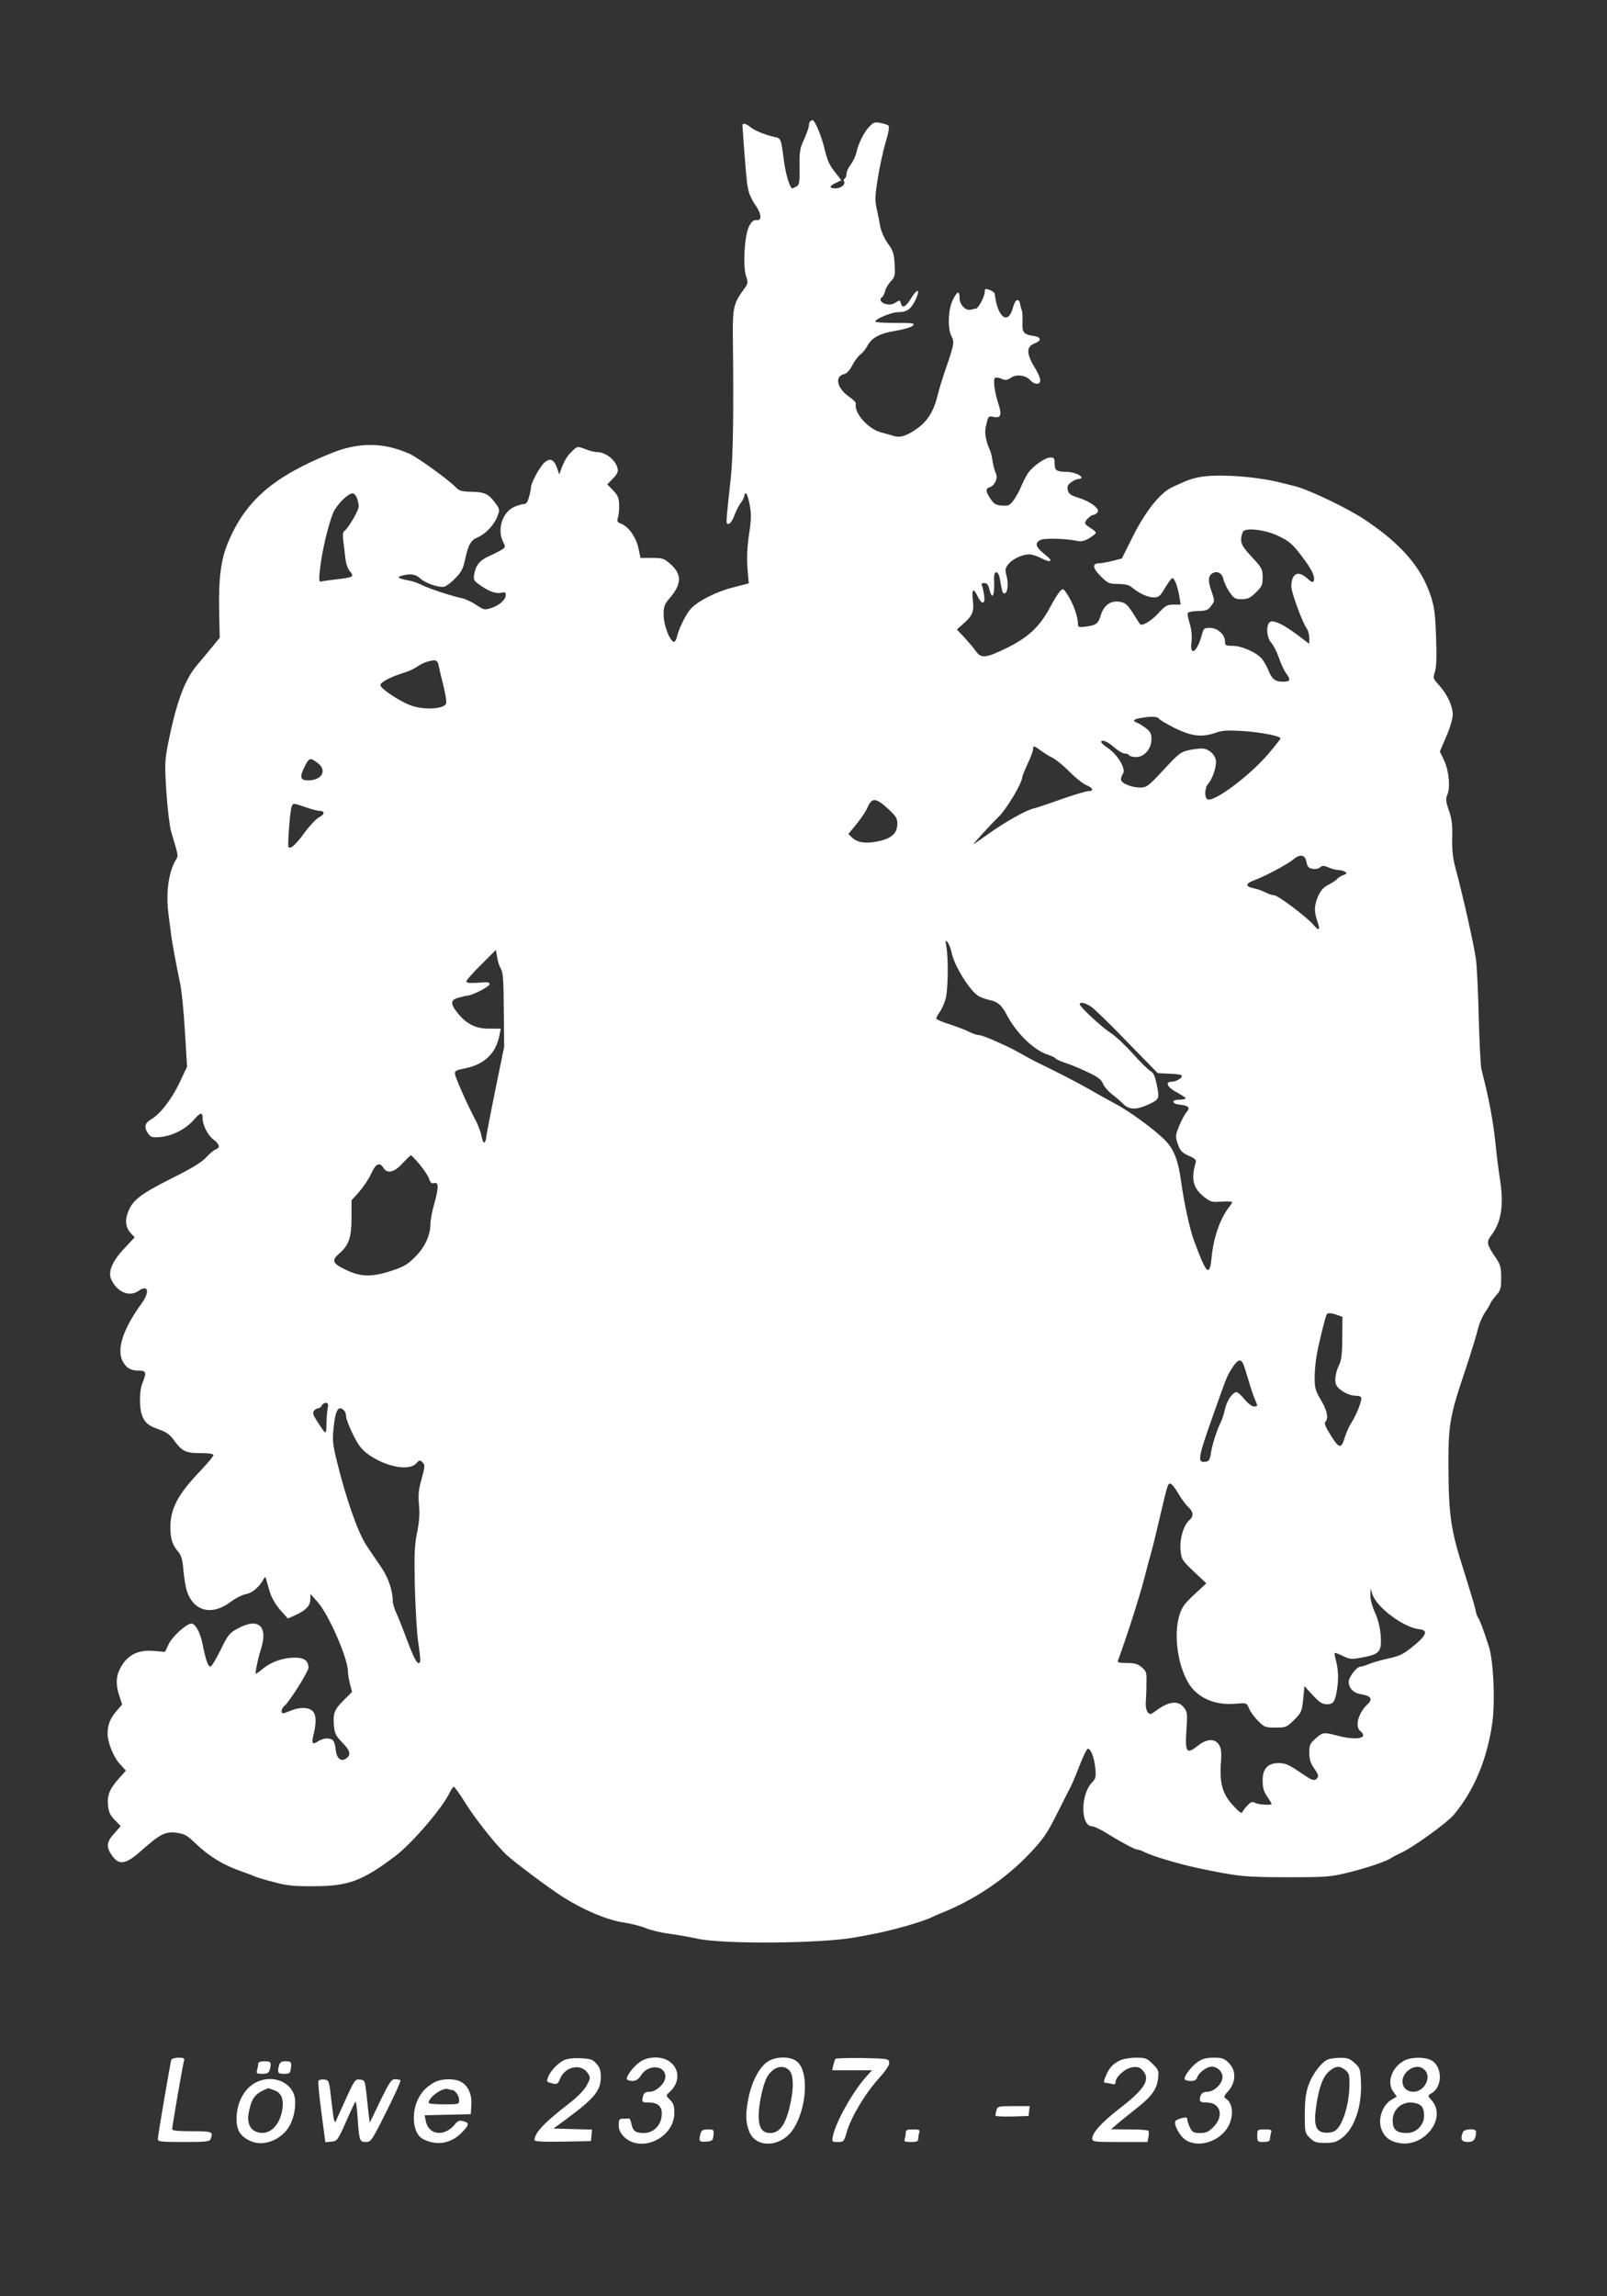 <?xml version="1.0" standalone="no"?>
<!DOCTYPE svg PUBLIC "-//W3C//DTD SVG 20010904//EN"
 "http://www.w3.org/TR/2001/REC-SVG-20010904/DTD/svg10.dtd">
<svg version="1.0" xmlns="http://www.w3.org/2000/svg"
 width="896pt" height="1280pt" viewBox="0 0 896 1280"
 preserveAspectRatio="xMidYMid meet">
<rect x="0" y="0" width="896" height="1280" fill="#333333" stroke="none"/>
<g transform="translate(0,1280) scale(0.1,-0.1)"
fill="#ffffff" stroke="none">
<path d="M4517 12123 c-4 -3 -7 -14 -7 -23 0 -10 -12 -44 -26 -75 -24 -51 -27
-70 -26 -156 1 -87 -1 -100 -18 -109 -10 -5 -20 -10 -22 -10 -14 0 -38 81 -48
160 -15 116 -16 119 -49 126 -52 11 -116 37 -137 55 -21 19 -44 25 -44 12 0
-31 21 -296 26 -327 7 -50 18 -79 49 -124 32 -48 34 -83 3 -79 -18 1 -27 -7
-43 -38 -24 -51 -34 -218 -15 -275 12 -35 11 -41 -12 -72 -56 -76 -63 -103
-62 -248 5 -440 2 -685 -12 -810 -28 -259 -28 -250 -12 -250 9 0 23 20 33 48
10 26 26 58 37 71 10 13 18 30 18 37 0 8 4 14 9 14 5 0 14 -28 21 -63 9 -50 9
-81 -1 -147 -14 -91 -17 -153 -9 -238 l5 -54 -90 -23 c-90 -23 -192 -74 -233
-118 -26 -28 -68 -112 -77 -155 -4 -18 -12 -31 -18 -30 -24 8 -56 92 -57 149
0 49 4 60 35 96 66 78 68 130 4 188 -36 32 -44 35 -103 35 l-65 0 -12 57 c-14
61 -55 118 -97 134 -21 8 -23 13 -16 37 5 15 7 47 6 71 -1 35 -8 51 -34 78
l-32 33 32 33 c24 25 30 38 25 57 -11 47 -67 90 -115 90 -12 0 -42 7 -66 17
-43 16 -43 16 -71 -11 -29 -28 -43 -50 -62 -101 l-11 -30 -11 34 c-18 51 -40
61 -73 31 -27 -26 -74 -113 -74 -140 0 -8 -5 -32 -11 -52 -7 -27 -15 -38 -29
-38 -11 0 -36 -8 -56 -17 -64 -31 -93 -126 -59 -193 14 -28 14 -30 -7 -44 -13
-8 -44 -24 -71 -36 -52 -23 -75 -51 -83 -102 -5 -31 -2 -36 33 -60 51 -36 89
-49 119 -42 19 5 24 2 24 -13 0 -26 -36 -58 -83 -73 -35 -11 -40 -10 -83 19
-25 16 -60 33 -77 36 -57 12 -186 54 -225 74 -21 11 -56 23 -77 26 -54 10 -65
18 -35 26 48 13 77 9 104 -16 28 -26 98 -50 131 -46 11 2 39 22 62 46 35 35
45 54 56 106 18 83 32 108 71 124 44 19 90 68 109 116 15 39 15 40 -16 81 -36
47 -57 56 -138 57 -43 1 -60 6 -75 22 -35 39 -217 171 -264 191 -145 63 -281
64 -435 1 -322 -130 -477 -265 -574 -498 -40 -95 -53 -202 -49 -390 l3 -140
-45 -55 c-25 -30 -59 -72 -77 -92 -74 -86 -121 -214 -169 -459 -15 -81 -16
-109 -6 -258 6 -91 18 -188 26 -216 41 -137 41 -135 28 -155 -42 -69 -59 -187
-42 -310 6 -47 13 -99 15 -117 5 -39 30 -174 50 -268 8 -38 20 -158 26 -265
l12 -196 -41 -87 c-44 -93 -107 -176 -160 -207 -36 -21 -40 -44 -16 -79 15
-20 23 -23 68 -19 67 6 140 43 186 95 38 44 50 46 50 8 0 -38 29 -93 60 -117
34 -25 39 -46 13 -55 -10 -3 -34 -23 -53 -44 -24 -27 -83 -63 -194 -118 -173
-87 -217 -121 -242 -187 -19 -49 -13 -88 17 -120 l20 -21 -55 -59 c-68 -71
-94 -130 -77 -173 31 -72 101 -103 153 -67 54 38 65 -4 18 -69 -104 -143 -141
-256 -106 -323 20 -38 44 -52 90 -52 41 0 44 -11 21 -67 -19 -44 -19 -143 -2
-186 18 -41 34 -54 96 -76 37 -13 59 -28 80 -58 46 -63 66 -73 148 -73 48 0
73 -4 73 -11 0 -7 -33 -46 -73 -88 -126 -132 -167 -210 -167 -316 0 -62 11
-97 44 -135 18 -22 24 -45 29 -106 4 -44 13 -96 20 -116 39 -111 139 -135 242
-58 28 21 66 40 86 44 35 6 75 40 97 81 8 16 12 17 15 5 2 -8 12 -40 20 -70
11 -36 32 -72 59 -104 l43 -48 40 18 c60 27 85 53 85 88 l1 31 39 -44 c62 -68
170 -315 170 -389 0 -13 5 -43 11 -68 l12 -45 -47 -47 c-53 -53 -60 -73 -54
-143 4 -43 12 -57 48 -94 44 -44 49 -69 17 -89 -27 -17 -51 4 -55 50 -2 21 -8
44 -14 51 -15 18 -54 16 -84 -3 -33 -22 -39 -13 -25 40 16 66 14 110 -7 129
-23 21 -71 22 -119 2 -19 -8 -39 -15 -44 -15 -15 0 -10 27 7 41 28 23 134 192
134 213 -1 40 -24 56 -77 56 -63 0 -127 -22 -175 -60 -20 -17 -39 -30 -41 -30
-6 0 10 81 27 134 43 132 -12 182 -129 118 -46 -25 -54 -35 -95 -119 -25 -51
-50 -93 -57 -93 -13 0 -27 40 -44 128 -12 62 -40 112 -62 112 -27 -1 -103 -69
-125 -112 l-22 -46 -60 5 c-92 9 -152 -23 -191 -99 -23 -45 -24 -92 -3 -153
l15 -46 -34 -40 c-33 -38 -47 -75 -47 -123 0 -48 32 -129 67 -167 l35 -39 -35
-39 c-55 -61 -70 -97 -65 -153 4 -38 12 -57 38 -83 l33 -34 -36 -41 c-43 -47
-46 -74 -14 -121 40 -59 78 -53 166 26 103 91 132 107 194 99 46 -6 59 -13
112 -64 70 -67 154 -118 245 -149 36 -13 72 -26 81 -31 8 -4 55 -18 105 -31
73 -20 113 -24 224 -23 192 0 270 29 454 168 92 69 262 267 302 351 9 19 20
35 24 35 5 0 33 -39 62 -86 57 -92 171 -236 234 -295 43 -40 242 -189 314
-234 112 -71 242 -126 329 -140 47 -7 107 -22 132 -33 26 -11 84 -25 130 -31
46 -6 118 -19 159 -28 146 -31 682 -27 874 7 28 5 62 11 76 14 116 20 302 72
360 101 14 7 36 17 50 22 182 72 357 190 490 330 78 83 98 112 153 222 35 69
68 135 74 146 7 11 29 64 50 118 21 55 43 99 48 99 17 1 36 -49 42 -108 5 -49
3 -58 -20 -82 -63 -67 -62 -242 2 -242 9 0 44 -16 77 -36 89 -55 162 -94 176
-94 7 0 25 -6 39 -14 40 -21 194 -67 294 -88 227 -48 264 -52 505 -52 224 0
240 2 345 28 110 28 209 62 233 80 7 5 34 19 60 31 67 32 252 166 287 208 115
137 188 314 216 517 16 121 6 338 -19 420 -29 90 -52 153 -62 165 -4 5 -11 26
-14 45 -4 19 -34 118 -66 220 -71 221 -83 306 -84 575 -1 234 8 283 91 529 35
105 68 213 74 240 6 27 24 69 40 92 16 23 29 46 29 49 0 4 14 23 30 42 27 30
30 40 30 101 0 58 -4 73 -31 112 -50 74 -52 87 -25 123 56 73 71 164 51 302
-9 55 -20 143 -25 195 -14 139 -37 263 -80 429 -5 19 -11 147 -15 285 -3 138
-10 287 -16 331 -11 79 -70 342 -112 500 -17 60 -21 103 -20 173 2 73 -2 107
-18 153 -18 51 -19 65 -9 90 18 41 8 136 -19 192 l-23 48 36 84 c21 48 36 100
36 122 -1 49 -29 110 -75 162 -36 39 -36 42 -24 78 8 26 10 82 6 192 -5 133
-9 168 -32 236 -52 153 -160 279 -353 410 -93 65 -319 174 -402 195 -25 6 -61
15 -80 20 -142 36 -366 50 -460 29 -42 -9 -59 -15 -145 -55 -66 -31 -146 -131
-216 -269 l-64 -128 -50 -13 c-27 -7 -62 -13 -77 -14 -41 0 -36 -28 12 -75 37
-37 46 -40 95 -40 34 0 60 -6 72 -16 40 -34 92 -59 124 -59 30 0 37 6 64 52
17 28 35 53 40 55 13 4 31 -44 41 -104 l7 -43 -40 0 c-35 0 -46 -6 -86 -50
-39 -42 -90 -72 -101 -59 -2 2 -19 30 -39 61 -30 47 -42 58 -71 63 -51 10 -91
-17 -108 -73 -15 -49 -25 -57 -85 -65 -39 -5 -43 -3 -43 17 0 38 -25 108 -54
155 -27 42 -28 43 -46 25 -10 -11 -35 -50 -55 -89 -58 -108 -122 -168 -240
-226 -120 -59 -145 -61 -176 -16 -12 17 -41 51 -63 75 l-41 43 36 32 c52 45
61 69 53 133 -7 60 3 70 26 22 23 -49 43 -49 38 -2 -3 22 -8 47 -12 57 -6 13
-3 17 12 17 15 0 22 -9 29 -36 13 -57 28 -40 26 31 -2 51 1 65 12 65 9 0 16
-15 20 -37 12 -73 16 -84 28 -80 16 5 21 58 8 101 -8 30 -6 40 11 61 23 29 78
55 117 55 14 0 45 -10 68 -22 49 -26 68 -18 29 13 -62 49 -71 70 -35 89 21 12
145 8 205 -5 22 -5 40 -1 67 15 20 12 37 26 37 30 0 5 -13 17 -30 27 -16 9
-30 22 -30 29 0 13 33 44 47 44 6 0 16 6 22 14 16 19 -36 59 -104 81 -44 13
-56 22 -61 42 -5 20 -1 30 17 44 13 10 32 19 42 19 9 0 17 4 17 8 0 14 -48 32
-85 32 -53 0 -65 8 -65 46 0 29 -3 34 -23 34 -29 0 -97 -47 -125 -87 -11 -16
-28 -49 -38 -74 -10 -24 -29 -59 -42 -77 -22 -29 -30 -33 -66 -30 -33 2 -44 9
-63 37 -28 41 -29 58 -5 65 29 10 48 51 34 79 -6 12 -14 42 -18 67 -3 24 -10
51 -14 60 -20 41 -31 94 -25 123 14 68 15 70 46 63 39 -8 46 11 26 72 -22 67
-31 138 -19 146 6 3 22 1 36 -5 21 -10 30 -9 52 5 32 22 83 15 109 -14 24 -26
55 -26 55 0 0 11 -10 37 -23 58 -56 90 -58 130 -6 149 37 14 34 35 -6 40 -57
8 -67 20 -64 76 1 29 0 59 -4 67 -3 8 -7 24 -9 34 -6 38 -28 28 -40 -18 -27
-102 -87 -56 -102 78 -1 8 -30 24 -48 25 -5 1 -8 -9 -8 -20 0 -22 -36 -89 -48
-89 -4 0 -17 -3 -29 -6 -29 -8 -63 27 -63 66 0 43 -14 37 -39 -15 -25 -54 -28
-155 -6 -199 17 -33 15 -46 -30 -176 -18 -52 -38 -117 -45 -145 -21 -91 -54
-147 -110 -189 -62 -45 -99 -58 -137 -46 -16 5 -47 14 -71 20 -72 19 -152 110
-140 159 2 7 -15 24 -37 39 -68 47 -83 113 -30 126 16 4 33 22 46 48 12 23 32
51 45 61 14 10 31 32 39 47 24 47 70 72 158 86 44 7 87 20 96 28 14 15 5 16
-97 16 -62 0 -112 3 -112 8 1 14 91 52 126 52 49 0 70 14 95 61 32 64 19 80
-18 21 -34 -55 -52 -64 -60 -32 -5 18 -7 18 -29 4 -15 -11 -33 -14 -54 -9 -29
6 -40 28 -21 39 5 3 12 18 16 33 3 16 18 40 32 55 23 24 25 33 21 95 -3 58 -8
75 -37 115 -19 26 -37 67 -42 90 -4 24 -13 69 -20 101 -11 49 -11 72 5 170 9
61 29 152 43 200 16 53 23 91 17 97 -5 4 -25 11 -45 15 -32 6 -40 3 -63 -22
-30 -32 -60 -93 -71 -143 -4 -19 -18 -49 -31 -66 -13 -17 -24 -40 -24 -52 0
-11 -5 -24 -10 -27 -6 -4 -8 -11 -4 -16 10 -17 -17 -39 -47 -39 -38 0 -37 13
2 31 l30 14 -31 40 c-37 46 -47 68 -65 145 -16 64 -52 150 -64 150 -4 0 -11
-3 -14 -7z m-2527 -2099 c6 -14 10 -35 10 -47 0 -23 -60 -125 -81 -138 -7 -4
-9 -23 -5 -55 4 -27 9 -71 12 -99 4 -29 14 -59 26 -71 25 -28 16 -33 -74 -43
-40 -5 -78 -10 -84 -12 -16 -5 -17 5 -9 76 11 102 55 278 80 321 27 46 79 94
101 94 8 0 19 -12 24 -26z m5130 -208 c70 -33 86 -47 143 -123 51 -67 71 -109
62 -131 -4 -11 -13 -7 -40 17 -49 43 -85 23 -85 -49 0 -32 61 -199 86 -234 8
-11 14 -35 14 -53 l0 -32 -62 47 c-83 62 -137 88 -157 75 -24 -16 -19 -88 7
-116 12 -13 31 -50 42 -82 11 -33 29 -72 40 -87 29 -39 25 -48 -18 -48 -43 0
-61 15 -82 68 -7 18 -22 44 -33 58 -28 36 -113 74 -164 74 -39 0 -43 2 -43 25
0 38 -42 75 -84 75 -33 0 -36 -3 -46 -42 -25 -93 -67 -121 -57 -38 4 32 1 68
-9 101 -8 28 -14 55 -12 61 2 6 28 12 57 12 46 1 57 5 74 29 20 26 20 28 4 75
-21 57 -22 86 -3 102 27 22 60 8 67 -28 4 -18 19 -50 34 -72 25 -36 32 -40 68
-40 34 0 48 7 79 37 34 33 38 43 38 85 0 45 -4 53 -60 113 -48 52 -60 71 -60
98 0 18 6 39 13 46 18 20 122 7 187 -23z m-4675 -723 c3 -16 15 -67 27 -114
12 -48 19 -93 15 -101 -11 -31 -125 -37 -197 -10 -63 23 -169 94 -169 113 -1
16 59 47 134 70 22 6 53 21 68 31 29 21 69 36 99 37 11 1 20 -9 23 -26z m4018
-300 c4 -7 45 -30 90 -53 93 -45 149 -51 227 -24 36 13 67 14 150 9 96 -6 210
-28 210 -41 0 -3 -30 -41 -67 -85 -102 -120 -301 -270 -339 -255 -20 8 -18 65
3 88 21 23 43 84 43 121 0 31 -28 64 -64 73 -13 3 -49 1 -80 -6 -53 -11 -61
-17 -148 -111 -86 -92 -95 -99 -131 -99 -48 0 -107 24 -107 45 0 8 5 24 12 34
16 26 -30 103 -82 139 -22 15 -39 30 -40 35 -1 18 36 4 71 -28 22 -19 48 -35
58 -35 11 0 23 -4 26 -10 3 -5 21 -10 40 -10 45 0 85 46 85 100 0 31 -6 42
-32 62 -18 13 -42 28 -52 31 -25 10 -14 19 31 26 57 9 87 7 96 -6z m-660 -177
c18 -13 48 -32 67 -41 19 -10 61 -44 93 -77 33 -33 74 -66 93 -74 39 -16 45
-34 12 -34 -12 0 -79 -20 -148 -44 -69 -25 -138 -48 -155 -52 -42 -9 -161 -76
-248 -138 -41 -29 -80 -57 -88 -61 -11 -7 98 113 137 150 46 44 134 191 134
225 0 5 14 38 30 73 17 36 30 72 30 81 0 21 6 20 43 -8z m-4033 -68 c56 -41
26 -98 -52 -98 -45 0 -49 18 -18 80 24 46 30 48 70 18z m3181 -256 c47 -44 53
-53 52 -88 -1 -50 -34 -79 -109 -94 -66 -14 -112 -7 -142 20 l-22 21 46 56
c26 32 52 71 59 88 26 61 47 60 116 -3z m-3246 8 c32 -11 66 -20 76 -20 31 0
31 -19 -1 -35 -17 -9 -53 -47 -81 -85 -51 -71 -84 -99 -91 -79 -5 14 9 194 17
219 8 25 8 25 80 0z m5579 -304 c5 -27 12 -35 34 -39 15 -3 33 0 42 8 13 11
21 11 49 -1 18 -8 43 -14 55 -14 11 0 28 -4 36 -10 11 -7 9 -11 -12 -19 -14
-5 -29 -15 -33 -21 -3 -5 -24 -19 -46 -31 -30 -15 -45 -32 -60 -65 -22 -53
-23 -84 -4 -139 18 -51 10 -58 -23 -19 -38 44 -197 164 -219 164 -10 0 -31 7
-48 16 -16 8 -45 19 -64 22 -50 11 -48 27 6 47 58 21 183 88 215 115 37 31 65
26 72 -14z m-1979 -503 c14 -75 106 -223 154 -247 14 -8 42 -17 61 -21 43 -9
66 -29 92 -80 53 -102 152 -199 230 -224 21 -7 40 -16 43 -21 3 -5 29 -16 58
-26 28 -9 84 -32 123 -51 55 -26 75 -41 84 -64 7 -17 29 -42 48 -57 20 -15 48
-39 63 -54 35 -36 75 -36 146 -3 58 28 59 30 41 116 -9 43 -18 61 -35 70 -13
7 -57 51 -98 97 -41 46 -96 97 -122 114 -48 30 -173 146 -173 160 0 15 32 8
63 -13 18 -12 109 -100 202 -197 l170 -174 63 -3 c34 -1 66 -5 70 -9 10 -11
-28 -36 -56 -36 -39 0 -23 -32 31 -60 26 -14 47 -28 47 -32 0 -5 -16 -8 -36
-8 -46 0 -41 -24 7 -28 46 -5 57 -17 35 -41 -10 -11 -28 -45 -41 -76 -22 -55
-22 -60 -8 -102 13 -38 23 -48 60 -65 38 -17 44 -23 39 -41 -26 -89 -14 -139
45 -187 38 -30 45 -32 100 -28 32 2 59 1 59 -3 0 -3 -8 -17 -19 -30 -49 -64
-85 -168 -96 -281 -11 -109 -29 -91 -98 97 -23 62 -55 209 -71 325 -17 125
-41 185 -93 237 -58 58 -198 160 -272 199 -36 19 -88 48 -116 64 -54 32 -142
79 -245 130 -93 46 -91 44 -141 72 -74 41 -80 45 -163 82 -43 20 -87 36 -97
36 -11 0 -36 8 -57 19 -20 10 -70 29 -109 42 -40 12 -73 27 -73 32 0 5 10 23
22 39 11 17 26 51 32 77 12 55 14 217 3 281 -7 40 -6 43 7 27 7 -10 17 -34 21
-54z m-2512 -94 c12 -19 15 -66 16 -229 l2 -205 -47 -230 c-26 -126 -49 -247
-52 -267 -5 -48 -18 -49 -27 -2 -3 20 -17 57 -30 83 -49 92 -116 243 -118 264
-2 18 6 22 53 31 111 22 176 84 195 187 l7 35 -64 0 c-74 -1 -128 26 -177 88
-42 52 -40 73 7 85 20 6 42 11 48 11 26 0 124 51 124 64 0 11 -14 13 -65 8
-47 -3 -65 -1 -65 7 0 7 37 49 83 94 l82 82 7 -41 c3 -23 13 -52 21 -65z
m-454 -1089 c23 -27 47 -63 53 -80 8 -24 15 -29 29 -25 26 8 25 -28 -1 -120
-11 -38 -20 -86 -20 -106 0 -64 -30 -130 -85 -185 -41 -42 -65 -56 -130 -77
-108 -36 -172 -36 -253 3 -79 37 -86 53 -39 94 52 45 67 88 67 200 l0 95 44
49 c24 28 54 73 66 101 25 55 47 65 68 31 21 -35 61 -25 106 25 23 24 44 45
47 45 3 0 25 -22 48 -50z m5117 -840 l29 -10 -1 -118 c0 -84 -5 -125 -16 -147
-22 -43 -29 -94 -17 -116 15 -29 69 -59 107 -59 20 0 32 -5 32 -14 0 -24 -27
-92 -53 -133 -14 -22 -31 -59 -38 -82 -20 -69 -31 -68 -78 6 -29 46 -39 69
-32 76 20 20 11 64 -24 123 -30 50 -35 66 -35 123 0 36 5 92 11 125 10 61 48
214 56 229 6 10 25 9 59 -3z m-525 -271 c4 -8 17 -48 29 -89 12 -41 28 -90 36
-108 18 -42 18 -42 -6 -42 -10 0 -33 18 -51 40 -18 22 -38 40 -44 40 -22 0
-54 -46 -65 -95 -6 -27 -16 -58 -21 -68 -21 -39 -51 -131 -57 -175 -6 -39 -11
-48 -30 -50 -48 -7 -44 17 45 268 76 214 72 205 104 256 29 45 46 51 60 23z
m-5105 -256 c-3 -21 -6 -60 -6 -88 -1 -56 -1 -56 -56 29 -19 30 -22 41 -13 52
6 8 17 14 24 14 7 0 15 7 19 15 3 8 13 15 22 15 14 0 16 -7 10 -37z m92 -5 c7
-7 12 -22 12 -35 0 -13 18 -58 39 -101 30 -60 49 -84 87 -111 97 -68 224 -92
264 -49 18 20 22 21 36 6 14 -14 14 -22 -5 -91 -17 -59 -20 -89 -15 -145 5
-49 2 -95 -11 -157 -14 -73 -16 -123 -12 -299 3 -116 11 -249 17 -296 16 -114
16 -124 7 -130 -12 -7 -31 31 -72 140 -19 52 -44 114 -55 138 -11 23 -20 53
-20 67 0 56 -24 128 -60 182 -22 32 -60 89 -86 127 -49 74 -115 263 -167 476
-23 94 -24 114 -16 190 10 92 27 118 57 88z m4650 -460 c16 -29 42 -64 56 -77
31 -29 33 -52 7 -75 -32 -29 -54 -102 -49 -164 5 -54 7 -58 74 -122 l70 -66
-66 -61 c-53 -49 -70 -72 -83 -113 -34 -106 -13 -273 47 -378 49 -85 149 -130
266 -119 60 5 61 5 74 -26 7 -18 30 -49 50 -69 35 -36 41 -38 98 -38 58 0 62
2 104 43 40 40 43 47 50 115 l7 73 46 -50 c38 -41 54 -51 79 -51 37 0 46 14
57 85 9 59 7 105 -6 159 -6 21 -9 40 -7 42 2 2 23 -6 46 -17 39 -19 46 -20
113 -7 92 17 104 32 97 126 -4 42 -15 88 -32 124 -15 33 -26 73 -25 95 l1 38
10 -32 c24 -74 177 -187 263 -195 50 -5 38 -35 -35 -94 -55 -45 -76 -55 -140
-69 -41 -9 -90 -23 -108 -31 -18 -8 -39 -14 -46 -14 -21 0 -66 -58 -66 -84 0
-36 26 -63 68 -70 57 -9 68 -27 36 -57 -51 -48 -71 -123 -39 -149 48 -40 -21
-53 -128 -25 -78 20 -81 20 -122 -16 -31 -27 -35 -37 -35 -79 0 -34 7 -58 25
-84 29 -42 30 -49 12 -65 -11 -8 -27 -2 -69 27 -86 58 -99 64 -141 64 -60 -1
-87 -32 -87 -97 0 -39 6 -61 25 -89 14 -20 25 -39 25 -41 0 -9 -72 -5 -91 5
-15 9 -24 6 -43 -13 -12 -13 -26 -30 -29 -38 -4 -10 -18 0 -51 36 -59 64 -76
121 -69 232 5 66 2 88 -11 108 -23 36 -68 33 -117 -6 -63 -50 -72 -38 -64 84
6 95 6 104 -15 130 -32 40 -83 34 -156 -20 -29 -21 -32 -22 -45 -7 -7 9 -12
32 -11 52 2 21 4 68 4 106 2 63 0 70 -26 92 -21 19 -39 24 -83 24 -40 0 -54 3
-50 13 48 130 118 347 148 462 11 44 27 105 36 135 9 30 30 118 48 195 46 195
46 195 60 195 7 0 27 -24 43 -52z"/>
<path d="M955 1318 c-6 -21 -75 -422 -75 -441 0 -15 14 -17 144 -17 122 0 145
2 150 16 16 42 11 44 -104 44 -79 0 -110 3 -110 12 0 16 59 358 66 381 4 14
-1 17 -31 17 -20 0 -37 -6 -40 -12z"/>
<path d="M3145 1316 c-34 -15 -80 -64 -90 -97 -8 -24 -8 -24 27 -33 25 -6 29
-2 42 29 28 67 117 84 153 29 16 -25 16 -28 -6 -69 -14 -26 -50 -63 -99 -101
-138 -106 -192 -164 -192 -204 0 -7 50 -10 158 -8 l157 3 3 32 3 32 -107 3
-108 3 80 59 c151 112 184 154 184 230 0 33 -6 52 -24 72 -20 24 -32 28 -87
31 -40 2 -76 -2 -94 -11z"/>
<path d="M3569 1307 c-37 -25 -82 -85 -73 -98 3 -5 17 -9 32 -9 19 1 33 10 47
33 39 62 135 56 135 -9 0 -36 -50 -84 -88 -84 -22 0 -31 -6 -36 -22 -9 -36 -8
-38 33 -38 47 0 71 -20 71 -61 0 -62 -43 -109 -100 -109 -46 0 -61 11 -69 49
-3 18 -9 32 -14 32 -4 -1 -18 -1 -32 -1 -22 0 -25 -4 -25 -36 0 -26 8 -43 28
-64 95 -95 282 -7 282 132 0 38 -5 54 -24 73 -24 24 -24 24 -4 42 57 51 60
123 7 167 -41 35 -121 36 -170 3z"/>
<path d="M4279 1307 c-44 -29 -86 -108 -104 -194 -19 -89 -19 -143 2 -194 38
-97 180 -89 246 13 77 118 88 324 20 377 -37 30 -119 29 -164 -2z m121 -47
c27 -27 27 -111 0 -215 -24 -94 -56 -135 -106 -135 -44 0 -64 30 -64 95 0 67
25 180 48 219 32 54 87 71 122 36z"/>
<path d="M4657 1323 c-2 -5 -7 -20 -11 -35 l-6 -28 111 0 111 0 -34 -38 c-73
-81 -169 -252 -184 -329 -6 -32 -5 -33 27 -33 33 0 35 2 51 58 25 83 101 211
175 293 44 49 63 78 61 92 -3 21 -8 22 -150 25 -80 1 -148 -1 -151 -5z"/>
<path d="M6243 1314 c-40 -20 -58 -40 -78 -87 -12 -28 -12 -37 -3 -37 7 0 23
-3 36 -6 16 -5 22 -2 22 10 0 29 53 76 91 82 29 5 41 2 58 -15 49 -49 16 -104
-124 -212 -102 -79 -155 -137 -155 -170 0 -18 11 -19 154 -19 l154 0 5 27 c3
16 3 31 0 35 -2 5 -50 8 -106 8 l-102 1 31 27 c17 15 65 53 105 85 89 69 120
111 126 172 5 41 3 47 -30 80 -32 32 -40 35 -93 35 -33 0 -73 -7 -91 -16z"/>
<path d="M6679 1307 c-37 -25 -82 -85 -73 -98 3 -5 18 -9 34 -9 20 0 31 6 35
20 9 27 53 60 81 60 36 0 67 -36 59 -68 -8 -37 -50 -72 -84 -72 -28 0 -41 -15
-41 -46 0 -10 12 -14 38 -14 78 0 98 -76 38 -136 -28 -28 -42 -34 -75 -34 -35
0 -43 4 -56 30 -8 16 -15 36 -15 45 0 12 -6 14 -27 9 -16 -4 -32 -10 -37 -15
-16 -15 18 -83 54 -107 72 -49 196 -8 240 78 31 60 23 130 -17 153 -11 7 -8
16 17 43 42 49 43 113 1 155 -25 25 -37 29 -84 29 -40 0 -63 -6 -88 -23z"/>
<path d="M7404 1320 c-36 -14 -91 -88 -110 -148 -14 -41 -19 -86 -19 -159 0
-99 1 -104 28 -130 24 -24 35 -28 86 -28 48 0 64 5 95 29 69 52 111 179 104
314 -3 69 -6 76 -36 103 -26 24 -41 29 -80 28 -26 0 -56 -4 -68 -9z m97 -59
c21 -17 24 -28 23 -83 -1 -113 -41 -235 -84 -258 -12 -6 -35 -10 -53 -8 -51 5
-63 42 -49 144 16 110 38 169 74 199 35 30 58 31 89 6z"/>
<path d="M7823 1310 c-65 -39 -91 -120 -55 -169 l20 -28 -29 -17 c-53 -31 -79
-112 -55 -169 17 -43 52 -67 104 -74 138 -19 257 140 177 236 -25 29 -26 30
-6 41 66 35 65 152 0 186 -40 20 -118 18 -156 -6z m119 -47 c43 -39 1 -123
-61 -123 -73 0 -84 89 -16 128 28 16 56 15 77 -5z m-20 -200 c12 -10 18 -30
18 -55 0 -55 -43 -98 -97 -98 -56 0 -78 19 -78 69 0 57 43 101 99 101 23 0 47
-7 58 -17z"/>
<path d="M1440 1298 c0 -7 -3 -23 -6 -35 -6 -21 -3 -23 29 -23 28 0 36 5 41
23 11 41 7 47 -29 47 -21 0 -35 -5 -35 -12z"/>
<path d="M1556 1288 c-11 -42 -7 -48 28 -48 30 0 34 3 38 30 5 36 2 40 -33 40
-19 0 -28 -6 -33 -22z"/>
<path d="M1435 1196 c-69 -31 -115 -111 -116 -203 -1 -65 18 -99 74 -126 68
-34 164 -2 214 71 34 51 49 138 32 187 -26 74 -122 108 -204 71z m93 -47 c44
-15 58 -56 43 -124 -19 -85 -78 -131 -140 -109 -41 15 -56 57 -42 119 17 75
36 97 107 125 1 0 15 -5 32 -11z"/>
<path d="M1776 1201 c-4 -5 4 -84 16 -176 l22 -166 34 3 c32 3 35 7 81 110 26
60 50 110 53 113 3 3 9 -38 12 -92 9 -128 11 -133 47 -133 27 0 33 8 113 169
47 93 82 171 79 175 -4 3 -17 6 -30 6 -21 0 -32 -17 -83 -121 l-58 -121 -6 43
c-3 24 -9 78 -13 119 -8 72 -9 75 -36 78 -26 3 -30 -2 -75 -100 -26 -57 -52
-114 -58 -128 -9 -21 -13 -4 -25 100 -14 124 -14 125 -41 128 -14 2 -29 -1
-32 -7z"/>
<path d="M2425 1194 c-46 -24 -76 -55 -97 -101 -37 -84 -23 -190 31 -217 75
-38 153 -26 213 34 45 45 47 57 11 66 -21 6 -31 2 -47 -18 -58 -71 -147 -60
-162 19 l-6 32 128 3 129 3 3 53 c4 61 -21 111 -63 130 -36 17 -104 15 -140
-4z m95 -44 c17 0 40 -32 40 -56 0 -24 -2 -24 -85 -24 -47 0 -85 3 -85 8 0 32
78 87 108 77 8 -3 17 -5 22 -5z"/>
<path d="M5556 1038 c-3 -13 -6 -27 -6 -31 0 -4 42 -6 93 -5 l92 3 3 28 3 27
-89 0 c-85 0 -90 -1 -96 -22z"/>
<path d="M3906 908 c-11 -44 -8 -49 32 -46 34 3 37 6 40 36 3 30 2 32 -31 32
-27 0 -36 -5 -41 -22z"/>
<path d="M5050 911 c0 -11 -3 -26 -6 -35 -5 -13 2 -16 35 -16 34 0 41 3 41 19
0 11 3 26 6 35 5 13 -2 16 -35 16 -34 0 -41 -3 -41 -19z"/>
<path d="M7010 895 c0 -33 2 -35 35 -35 21 0 35 5 35 13 0 6 3 22 6 35 6 20 3
22 -35 22 -40 0 -41 -1 -41 -35z"/>
<path d="M8156 914 c-15 -39 -7 -54 28 -54 33 0 45 15 46 58 0 19 -67 16 -74
-4z"/>
</g>
</svg>
